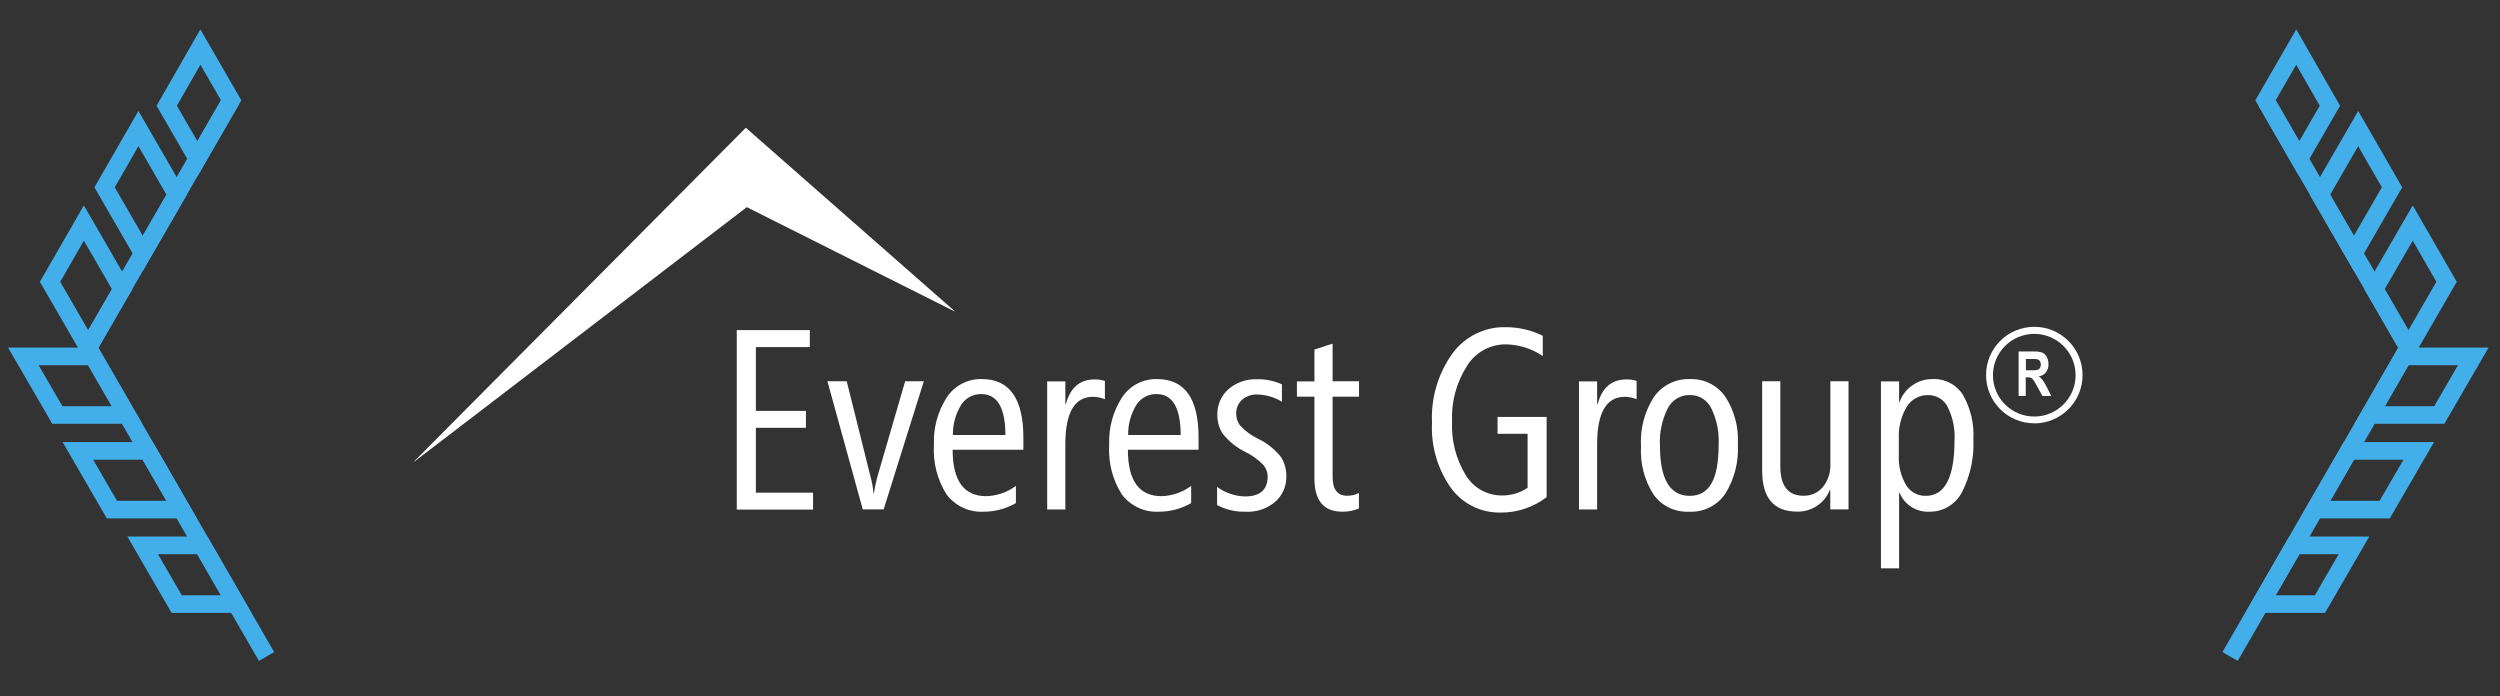 <svg width="413" height="115" viewBox="0 0 413 115" fill="none" xmlns="http://www.w3.org/2000/svg">
<rect x="0" y="0" width="413" height="115" fill="#333333" stroke="none"/>
<g clip-path="url(#clip0_3965_639)">
<path d="M44.035 108.45L14.572 57.457L38.183 16.566" stroke="#42AFEB" stroke-width="2.911" stroke-miterlimit="10"/>
<path d="M29.986 84.183L24.396 74.488H12.867L18.486 84.183H29.986Z" stroke="#42AFEB" stroke-width="2.911" stroke-miterlimit="10"/>
<path d="M38.998 99.789L33.408 90.094H23.568L29.187 99.789H38.998Z" stroke="#42AFEB" stroke-width="2.911" stroke-miterlimit="10"/>
<path d="M20.977 68.561L15.401 58.881H3.858L9.477 68.561H20.977Z" stroke="#42AFEB" stroke-width="2.911" stroke-miterlimit="10"/>
<path d="M23.582 41.851L29.186 32.171L22.869 21.238L17.279 30.948L23.582 41.851Z" stroke="#42AFEB" stroke-width="2.911" stroke-miterlimit="10"/>
<path d="M14.572 57.456L20.177 47.776L13.859 36.844L8.269 46.553L14.572 57.456Z" stroke="#42AFEB" stroke-width="2.911" stroke-miterlimit="10"/>
<path d="M32.608 26.232L38.184 16.566L33.103 7.773L27.543 17.468L32.608 26.232Z" stroke="#42AFEB" stroke-width="2.911" stroke-miterlimit="10"/>
</g>
<g clip-path="url(#clip1_3965_639)">
<path d="M121.711 84.155V54.531H133.779V57.341H124.87V67.88H133.138V70.675H124.87V81.389H134.317V84.184H121.711V84.155Z" fill="white"/>
<path d="M145.963 84.152H142.528L136.69 62.986H139.878L143.838 78.853C144.071 79.741 144.231 80.644 144.318 81.561H144.362C144.493 80.644 144.682 79.741 144.915 78.853L149.53 62.986H152.616L145.978 84.152H145.963Z" fill="white"/>
<path d="M157.375 74.298C157.375 79.407 159.224 81.969 162.936 81.969C164.697 81.911 166.415 81.329 167.827 80.266V83.105C166.226 84.037 164.392 84.531 162.543 84.531C160.156 84.677 157.856 83.614 156.4 81.722C154.828 79.262 154.1 76.365 154.289 73.454C154.173 70.688 154.915 67.966 156.414 65.636C157.695 63.7 159.879 62.565 162.194 62.623C166.764 62.623 169.05 65.84 169.064 72.275V74.298H157.375ZM166.095 71.882C166.095 67.369 164.756 65.098 162.092 65.098C160.782 65.083 159.559 65.724 158.831 66.801C157.885 68.315 157.39 70.076 157.419 71.867H166.095V71.882Z" fill="white"/>
<path d="M182.515 65.957C181.904 65.695 181.234 65.564 180.579 65.549C177.522 65.549 175.994 68.155 175.994 73.381V84.167H172.995V63.002H175.994V66.728H176.096C176.809 64.035 178.396 62.681 180.827 62.681C181.409 62.667 181.977 62.754 182.53 62.929V65.957H182.515Z" fill="white"/>
<path d="M186.328 74.298C186.328 79.407 188.177 81.969 191.889 81.969C193.65 81.911 195.368 81.329 196.78 80.266V83.105C195.179 84.037 193.345 84.531 191.496 84.531C189.109 84.677 186.809 83.614 185.353 81.722C183.781 79.262 183.053 76.365 183.242 73.454C183.126 70.688 183.868 67.966 185.368 65.636C186.649 63.7 188.832 62.565 191.147 62.623C195.718 62.623 198.003 65.84 198.003 72.275V74.298H186.314H186.328ZM195.048 71.882C195.048 67.369 193.709 65.098 191.045 65.098C189.735 65.083 188.512 65.724 187.784 66.801C186.838 68.315 186.343 70.076 186.372 71.867H195.063L195.048 71.882Z" fill="white"/>
<path d="M201.061 83.44V80.441C202.4 81.416 204.016 81.97 205.675 82.013C208.164 82.013 209.416 80.907 209.416 78.709C209.416 77.996 209.154 77.326 208.688 76.787C207.888 75.972 206.956 75.288 205.937 74.764C204.394 74.036 203.04 72.974 201.978 71.634C201.395 70.703 201.09 69.611 201.104 68.519C201.061 66.903 201.73 65.36 202.938 64.297C204.249 63.162 205.952 62.58 207.684 62.653C209.096 62.623 210.493 62.915 211.774 63.497V66.365C210.566 65.622 209.183 65.215 207.771 65.171C206.825 65.113 205.893 65.433 205.166 66.059C204.525 66.656 204.176 67.515 204.219 68.388C204.219 69.058 204.438 69.713 204.831 70.251C205.661 71.168 206.65 71.911 207.771 72.449C209.285 73.163 210.61 74.225 211.643 75.535C212.226 76.482 212.517 77.559 212.502 78.665C212.546 80.266 211.891 81.795 210.697 82.872C209.314 84.051 207.524 84.648 205.719 84.532C204.103 84.575 202.502 84.197 201.075 83.44" fill="white"/>
<path d="M224.512 83.993C223.638 84.357 222.707 84.546 221.76 84.532C218.689 84.532 217.146 82.712 217.146 79.073V65.535H214.249V63.002H217.146V57.747C217.248 57.718 217.452 57.66 217.743 57.558C218.893 57.164 219.693 56.903 220.145 56.772V62.987H224.512V65.535H220.145V78.782C220.145 80.863 220.945 81.897 222.561 81.897C223.231 81.897 223.9 81.751 224.497 81.445V83.978L224.512 83.993Z" fill="white"/>
<path d="M255.504 82.129C253.321 83.803 250.628 84.705 247.876 84.676C244.659 84.734 241.617 83.235 239.71 80.629C237.483 77.485 236.376 73.671 236.566 69.828C236.376 65.752 237.556 61.734 239.928 58.415C241.981 55.591 245.285 53.961 248.764 54.048C250.875 54.048 252.971 54.529 254.864 55.475V58.823C253.059 57.586 250.919 56.916 248.721 56.887C246.115 56.887 243.699 58.241 242.345 60.453C240.613 63.161 239.739 66.349 239.885 69.566C239.725 72.71 240.511 75.826 242.156 78.519C243.422 80.6 245.693 81.867 248.124 81.852C249.638 81.867 251.108 81.43 252.36 80.586V71.662H247.396V68.882H255.504V82.158V82.129Z" fill="white"/>
<path d="M270.367 65.957C269.756 65.695 269.086 65.564 268.431 65.549C265.374 65.549 263.845 68.155 263.845 73.381V84.167H260.847V63.002H263.845V66.728H263.947C264.661 64.035 266.247 62.681 268.678 62.681C269.261 62.667 269.828 62.754 270.367 62.929V65.957Z" fill="white"/>
<path d="M278.998 84.534C276.684 84.636 274.471 83.559 273.147 81.666C271.647 79.308 270.934 76.543 271.094 73.748C270.919 70.851 271.676 67.983 273.248 65.552C274.602 63.645 276.829 62.539 279.173 62.626C281.473 62.539 283.657 63.616 284.996 65.494C286.51 67.823 287.252 70.56 287.092 73.34C287.267 76.237 286.539 79.119 285.01 81.579C283.657 83.544 281.386 84.665 279.013 84.534M279.144 65.261C277.616 65.246 276.218 66.076 275.519 67.43C274.559 69.351 274.107 71.491 274.224 73.631C274.224 79.148 275.869 81.914 279.144 81.914C282.419 81.914 283.919 79.105 283.919 73.5C284.035 71.389 283.613 69.293 282.681 67.401C282.012 66.061 280.643 65.232 279.144 65.261Z" fill="white"/>
<path d="M302.363 84.152V80.964H302.276C301.402 83.162 299.248 84.574 296.889 84.516C293.032 84.516 291.11 82.26 291.11 77.762V62.986H294.109V77.034C294.109 80.265 295.39 81.896 297.938 81.896C299.175 81.925 300.354 81.401 301.14 80.455C302.014 79.363 302.45 77.995 302.377 76.597V62.986H305.376V84.152H302.377H302.363Z" fill="white"/>
<path d="M313.833 81.447H313.731V93.893H310.732V63.003H313.731V66.468H313.789C314.605 64.11 316.875 62.552 319.365 62.625C321.359 62.552 323.237 63.556 324.285 65.245C325.551 67.472 326.148 70.02 326.003 72.567C326.148 75.595 325.493 78.623 324.11 81.316C323.077 83.325 320.981 84.577 318.724 84.533C316.613 84.635 314.648 83.412 313.833 81.447ZM313.687 72.436V75.231C313.6 76.92 314.008 78.608 314.852 80.079C315.522 81.243 316.788 81.942 318.127 81.913C321.301 81.913 322.873 78.87 322.887 72.786C323.004 70.864 322.611 68.942 321.752 67.21C321.126 65.987 319.86 65.245 318.491 65.274C317.065 65.245 315.725 65.987 314.983 67.21C314.051 68.797 313.6 70.617 313.687 72.451" fill="white"/>
<path d="M157.638 51.415L123.371 34.223L68.418 76.278V76.22L123.21 21.107L157.638 51.342V51.401V51.415Z" fill="white"/>
<path d="M336.061 69.932C331.665 69.932 328.099 66.366 328.099 61.955C328.099 57.544 331.665 53.992 336.076 53.992C340.472 53.992 344.039 57.559 344.039 61.969C344.039 66.366 340.472 69.932 336.061 69.947M336.061 55.157C332.291 55.157 329.234 58.214 329.234 61.984C329.234 65.754 332.291 68.811 336.061 68.811C339.832 68.811 342.889 65.754 342.889 61.984C342.889 58.214 339.832 55.157 336.061 55.157Z" fill="white"/>
<path d="M333.472 65.418V58.067H336.034C336.514 58.038 336.98 58.111 337.431 58.271C337.722 58.416 337.97 58.664 338.13 58.955C338.319 59.319 338.406 59.726 338.406 60.134C338.436 60.629 338.29 61.124 337.984 61.517C337.693 61.881 337.271 62.114 336.805 62.172C337.053 62.347 337.271 62.55 337.446 62.783C337.708 63.162 337.941 63.569 338.144 63.977L338.872 65.418H337.417L336.529 63.817C336.339 63.438 336.121 63.074 335.873 62.725C335.786 62.594 335.655 62.492 335.51 62.419C335.306 62.347 335.102 62.332 334.898 62.332H334.651V65.403H333.457L333.472 65.418ZM334.68 61.167H335.582C335.932 61.182 336.296 61.167 336.63 61.095C336.776 61.051 336.907 60.935 336.994 60.803C337.096 60.629 337.154 60.425 337.14 60.221C337.14 60.017 337.096 59.828 336.994 59.654C336.907 59.508 336.776 59.406 336.616 59.362C336.296 59.304 335.961 59.29 335.626 59.304H334.68V61.167Z" fill="white"/>
</g>
<g clip-path="url(#clip2_3965_639)">
<path d="M368.407 108.45L397.871 57.457L374.259 16.566" stroke="#42AFEB" stroke-width="2.911" stroke-miterlimit="10"/>
<path d="M382.456 84.183L388.046 74.488H399.575L393.956 84.183H382.456Z" stroke="#42AFEB" stroke-width="2.911" stroke-miterlimit="10"/>
<path d="M373.444 99.789L379.034 90.094H388.875L383.256 99.789H373.444Z" stroke="#42AFEB" stroke-width="2.911" stroke-miterlimit="10"/>
<path d="M391.466 68.561L397.041 58.881H408.585L402.966 68.561H391.466Z" stroke="#42AFEB" stroke-width="2.911" stroke-miterlimit="10"/>
<path d="M388.86 41.851L383.256 32.171L389.574 21.238L395.163 30.948L388.86 41.851Z" stroke="#42AFEB" stroke-width="2.911" stroke-miterlimit="10"/>
<path d="M397.87 57.456L392.266 47.776L398.583 36.844L404.173 46.553L397.87 57.456Z" stroke="#42AFEB" stroke-width="2.911" stroke-miterlimit="10"/>
<path d="M379.834 26.232L374.259 16.566L379.339 7.773L384.9 17.468L379.834 26.232Z" stroke="#42AFEB" stroke-width="2.911" stroke-miterlimit="10"/>
</g>
<defs>
<clipPath id="clip0_3965_639">
<rect width="46.582" height="106.266" fill="white" transform="matrix(-1 0 0 1 46.582 4.367)"/>
</clipPath>
<clipPath id="clip1_3965_639">
<rect width="275.607" height="72.785" fill="white" transform="translate(68.418 21.107)"/>
</clipPath>
<clipPath id="clip2_3965_639">
<rect width="46.582" height="106.266" fill="white" transform="translate(365.86 4.367)"/>
</clipPath>
</defs>
</svg>
